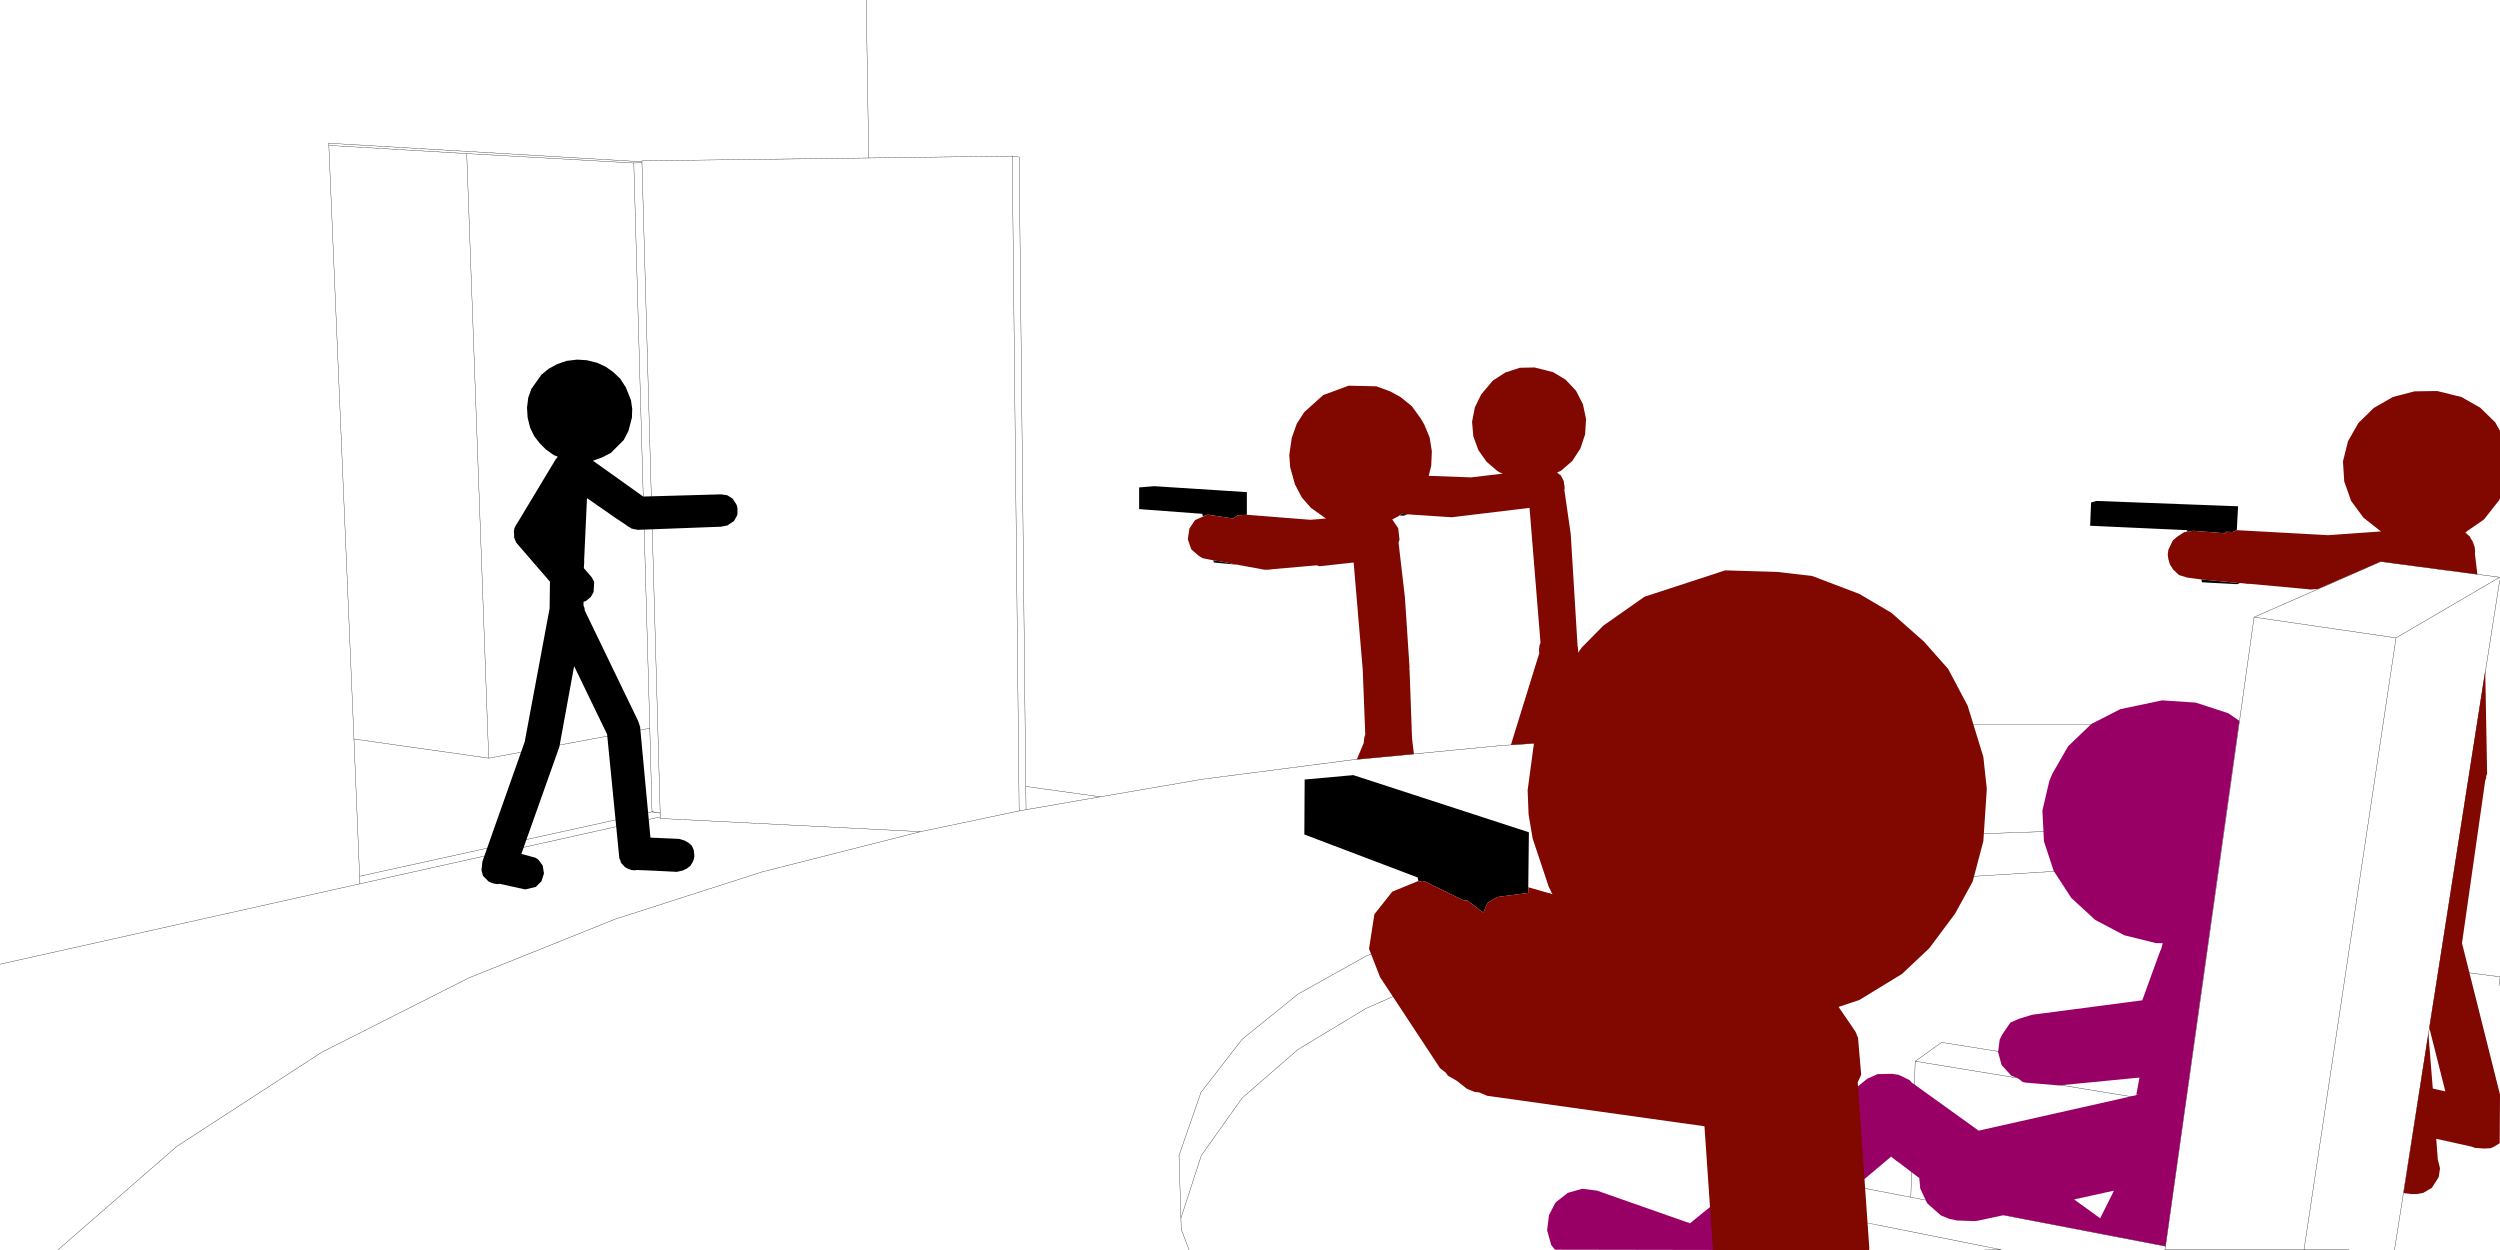 <?xml version="1.0" encoding="UTF-8" standalone="no"?>
<svg xmlns:xlink="http://www.w3.org/1999/xlink" height="199.0px" width="398.0px" xmlns="http://www.w3.org/2000/svg">
  <g transform="matrix(1.0, 0.0, 0.0, 1.0, 198.0, 99.0)">
    <path d="M-60.1 -99.0 L-59.7 -73.85 -36.85 -74.15 -35.75 -74.0 -34.7 26.2 -22.85 27.85 -6.55 25.05 17.0 22.0 40.85 19.7 65.1 18.05 89.9 16.95 115.4 16.4 141.85 16.4 157.2 25.25 160.85 -0.75 181.0 -9.6 199.95 -7.1 183.45 2.55 168.8 99.95 176.0 99.95 M-59.7 -73.85 L-95.8 -73.4 -95.8 -73.25 -95.8 -73.1 -92.9 30.4 -92.9 30.45 -92.9 31.05 -92.9 31.3 -51.45 33.4 -35.75 30.1 -36.85 -74.15 M-95.8 -73.1 L-97.1 -73.05 -94.55 16.95 -94.2 30.2 -93.25 30.4 -92.9 30.4 M-145.65 -75.85 L-141.65 18.65 -120.2 21.7 -123.7 -74.55 -145.65 -75.85 -145.7 -76.2 -95.8 -73.25 M-97.1 -73.05 L-123.7 -74.55 M-22.85 27.85 L-34.65 29.9 -35.75 30.1 M-34.7 26.2 L-34.65 29.9 M-51.45 33.4 L-76.65 39.8 -100.0 47.3 -123.4 56.7 -146.75 68.5 -169.85 83.5 -188.8 100.0 M77.05 100.0 L77.25 91.3 83.05 87.15 106.2 91.6 106.9 69.95 111.1 66.95 150.45 73.2 155.25 39.15 129.35 39.7 110.75 40.85 93.05 42.55 76.25 44.85 60.4 47.85 45.55 51.55 31.8 56.1 19.45 61.55 8.6 68.1 -0.25 75.8 -6.75 84.95 -10.0 94.95 -9.95 96.7 -8.7 100.0 M155.25 39.15 L156.2 32.4 111.0 33.95 93.25 35.55 76.45 37.7 60.55 40.45 45.65 43.9 31.9 48.15 19.5 53.2 8.65 59.25 -0.25 66.45 -6.8 74.9 -10.3 84.95 -10.0 94.95 M-94.55 16.95 L-94.6 16.95 -120.2 21.7 M-141.65 18.65 L-140.75 40.5 -94.2 30.25 -94.2 30.2 M-92.9 30.45 L-93.25 30.4 -94.2 30.25 M-198.0 54.5 L-140.7 41.7 -140.75 40.5 M-140.7 41.7 L-92.9 31.05 M199.95 -6.6 L190.25 55.25 199.95 56.5 200.0 56.5 199.95 57.9 M183.2 100.0 L190.25 55.25 M157.2 25.25 L156.2 32.4 M106.9 69.95 L149.9 77.0 150.45 73.2 M168.8 99.95 L146.65 99.95 146.75 99.4 106.2 91.6 M77.25 91.3 L120.6 99.95 117.9 100.0 M146.75 99.4 L149.9 77.0 M183.45 2.55 L160.85 -0.75" fill="none" stroke="#000000" stroke-linecap="round" stroke-linejoin="round" stroke-width="0.05"/>
    <path d="M0.5 -17.05 L-1.0 -16.95 -1.65 -16.45 -5.6 -17.05 -5.85 -17.05 -6.5 -16.8 -6.6 -17.2 -16.65 -17.95 -16.65 -21.4 -14.25 -21.6 0.5 -20.65 0.5 -17.05 M-4.85 -9.8 L-3.55 -9.6 -2.25 -9.35 -1.65 -9.2 -1.5 -9.2 -1.05 -9.1 -1.1 -9.1 -4.75 -9.45 -4.85 -9.8 M24.8 -16.95 L25.15 -17.2 26.15 -17.1 25.4 -16.9 24.8 -16.95 M150.25 -14.35 L150.15 -14.6 134.75 -15.3 134.9 -19.0 135.75 -19.25 158.3 -18.4 158.1 -14.6 157.4 -14.3 156.35 -14.35 156.3 -14.1 151.15 -14.5 150.35 -14.35 150.25 -14.35 M158.55 -6.15 L158.15 -6.0 152.55 -6.3 152.45 -6.8 152.95 -6.7 157.2 -6.3 158.55 -6.15 M-97.4 -32.5 L-97.95 -30.4 -98.7 -28.95 -100.75 -26.9 -102.1 -26.2 -103.6 -25.65 -95.6 -19.95 -83.2 -20.3 -82.2 -20.15 -81.35 -19.6 -80.8 -18.75 -80.7 -18.55 -80.6 -18.15 -80.6 -17.15 -80.7 -16.85 -81.15 -16.05 -82.2 -15.35 -83.2 -15.15 -96.45 -14.65 -97.2 -14.8 -97.45 -14.85 -100.1 -16.6 -101.6 -17.65 -104.55 -19.7 -105.0 -9.95 -105.05 -9.7 -105.0 -9.9 -105.0 -9.4 -105.05 -8.55 -103.8 -7.1 -103.4 -6.35 -103.5 -4.75 -103.95 -3.95 -104.75 -3.3 -105.1 -3.2 -105.1 -2.6 -104.95 -2.2 -104.9 -1.8 -96.4 15.8 -96.1 16.7 -94.45 34.35 -89.9 34.55 -89.05 34.8 -88.4 35.15 -87.85 35.65 -87.55 36.35 -87.45 37.3 -87.55 37.8 -87.7 38.2 -88.1 38.85 -88.7 39.3 -89.35 39.6 -90.25 39.8 -94.2 39.6 -95.4 39.55 -96.6 39.5 -97.0 39.55 -97.55 39.5 -97.75 39.4 -98.05 39.3 -98.5 39.05 -99.15 38.35 -99.25 37.95 -99.4 37.65 -101.35 17.9 -106.6 7.05 -108.95 19.9 -115.0 36.95 -112.75 37.55 -112.3 37.85 -111.6 38.8 -111.4 40.05 -111.8 41.3 -112.7 42.2 -114.4 42.6 -118.45 41.7 -118.75 41.75 -119.2 41.7 -119.75 41.55 -120.2 41.35 -121.1 40.45 -121.35 39.55 -121.2 38.15 -114.45 19.05 -114.45 19.0 -110.5 -2.15 -110.45 -6.4 -115.85 -12.65 -115.85 -12.7 -116.15 -13.4 -116.15 -14.0 -116.2 -14.35 -116.1 -14.95 -115.65 -15.75 -115.6 -15.8 -109.55 -25.85 -109.3 -26.15 -109.25 -26.25 -109.2 -26.3 -109.85 -26.55 -111.1 -27.45 -112.05 -28.4 -112.95 -29.55 -113.6 -30.9 -114.0 -32.5 -114.1 -34.1 -113.9 -35.7 -113.4 -37.1 -111.8 -39.35 -110.65 -40.3 -109.25 -41.05 -107.8 -41.55 -106.1 -41.75 -104.55 -41.65 -102.95 -41.25 -101.55 -40.6 -100.35 -39.75 -99.25 -38.7 -98.35 -37.3 -97.55 -35.3 -97.35 -33.9 -97.4 -32.5 M-107.0 -2.05 L-107.1 -2.1 -107.0 -2.05 M-97.8 -15.05 L-98.0 -15.15 -98.65 -15.6 -97.8 -15.05 M-97.1 -14.75 L-97.2 -14.8 -97.0 -14.75 -97.1 -14.75" fill="#000000" fill-rule="evenodd" stroke="none"/>
    <path d="M3.6 -8.3 L4.5 -8.35 3.95 -8.25 3.6 -8.3" fill="#8d073a" fill-rule="evenodd" stroke="none"/>
    <path d="M0.5 -17.05 L10.6 -16.25 13.1 -16.45 10.7 -18.15 10.65 -18.2 9.25 -19.8 8.15 -21.9 7.4 -24.6 7.25 -26.55 7.65 -29.3 8.45 -31.55 9.65 -33.4 12.65 -36.1 16.7 -37.6 21.1 -37.5 23.3 -36.7 24.95 -35.8 26.75 -34.35 28.2 -32.35 28.75 -31.4 29.6 -29.35 29.95 -27.15 29.85 -24.85 29.45 -23.25 36.2 -23.0 41.25 -23.6 40.85 -23.75 40.4 -24.0 38.65 -25.5 37.35 -27.35 36.55 -29.55 36.35 -31.85 36.8 -34.15 37.8 -36.2 39.65 -38.4 41.65 -39.7 43.95 -40.45 46.3 -40.5 49.25 -39.75 51.25 -38.55 52.9 -36.8 54.0 -34.65 54.5 -32.3 54.35 -29.85 53.6 -27.6 52.3 -25.6 50.5 -24.05 49.85 -23.75 50.0 -23.7 50.15 -23.55 50.5 -23.3 50.95 -22.4 51.0 -21.9 51.05 -21.75 51.05 -21.7 51.1 -21.3 51.05 -21.0 52.0 -14.4 52.0 -14.3 52.05 -14.15 53.15 3.85 53.2 4.05 53.2 4.15 53.25 4.45 52.7 18.9 42.5 19.6 42.55 19.55 43.1 17.75 47.05 5.0 47.0 4.45 47.1 3.7 47.25 3.35 45.5 -18.15 33.1 -16.65 27.9 -17.0 27.05 -17.05 25.15 -17.2 24.8 -16.95 24.6 -16.8 23.65 -16.3 24.6 -14.9 24.8 -13.1 24.65 -12.6 25.6 -4.45 25.6 -4.3 25.65 -4.1 26.4 7.3 26.35 7.5 26.4 7.6 26.8 18.6 27.1 21.05 18.0 21.9 19.1 19.3 19.1 19.2 19.2 18.4 19.35 17.95 18.95 7.65 17.5 -9.45 12.55 -8.9 12.45 -8.9 12.1 -8.85 11.6 -9.0 3.6 -8.3 3.3 -8.3 0.05 -8.9 -0.5 -9.0 -1.5 -9.2 -1.65 -9.2 -2.25 -9.35 -3.55 -9.6 -4.85 -9.8 -6.6 -10.15 -7.2 -10.55 -8.35 -11.55 -8.9 -13.15 -8.65 -14.85 -7.75 -16.2 -5.85 -17.05 -5.6 -17.05 -1.65 -16.45 -1.0 -16.95 0.5 -17.05 M158.1 -14.6 L172.65 -13.8 181.1 -14.4 180.9 -14.5 178.25 -16.6 176.3 -19.25 175.2 -22.35 175.0 -25.55 175.8 -28.75 177.45 -31.65 179.9 -34.05 182.95 -35.8 186.4 -36.7 190.0 -36.75 193.85 -35.8 196.85 -34.1 199.25 -31.75 200.0 -30.4 200.0 -19.65 199.85 -19.35 197.45 -16.3 194.85 -14.5 194.55 -14.25 194.45 -14.2 194.6 -14.15 194.75 -13.95 195.2 -13.6 195.4 -13.15 195.55 -13.0 195.75 -12.55 195.8 -12.35 195.95 -12.0 196.05 -11.2 196.0 -10.9 196.4 -7.55 181.0 -9.6 171.05 -5.25 170.55 -5.2 170.35 -5.2 169.95 -5.15 160.75 -6.0 160.2 -6.05 159.8 -6.05 158.6 -6.2 158.55 -6.15 157.2 -6.3 152.95 -6.7 152.45 -6.8 152.45 -6.75 150.2 -7.05 148.9 -7.45 147.95 -8.35 147.45 -9.15 147.2 -10.0 147.1 -10.7 147.15 -11.0 147.15 -11.05 147.2 -11.45 147.9 -12.95 148.6 -13.55 149.75 -14.3 150.0 -14.3 150.2 -14.45 150.25 -14.35 150.35 -14.35 151.15 -14.5 156.3 -14.1 156.35 -14.35 157.4 -14.3 158.1 -14.6 M197.8 24.85 L197.65 25.25 193.95 51.15 200.0 75.25 199.95 83.0 199.05 83.55 198.5 83.8 197.45 83.85 196.1 83.75 195.85 83.7 195.8 83.65 195.5 83.55 189.85 82.3 190.1 85.6 190.45 87.0 190.25 88.35 190.15 88.55 189.15 90.1 187.8 90.9 186.75 91.1 185.95 91.1 185.2 91.0 185.0 91.0 184.65 90.9 188.6 65.45 188.6 65.55 189.3 74.3 191.3 74.75 188.75 64.65 188.75 64.6 197.65 7.75 197.95 24.2 197.8 24.55 197.8 24.85" fill="#800800" fill-rule="evenodd" stroke="none"/>
    <path d="M136.35 94.95 L138.55 90.55 132.2 91.95 136.35 94.95 M156.75 14.55 L158.5 15.75 146.75 99.4 121.0 94.45 116.8 95.35 116.3 95.4 113.55 95.3 112.35 95.05 111.0 94.5 108.9 92.65 108.75 92.45 107.7 90.2 107.55 88.55 104.2 86.0 103.9 85.8 102.95 85.05 103.05 85.15 97.4 89.9 83.05 87.15 77.25 91.3 77.05 100.0 49.55 99.95 48.95 99.2 48.3 96.85 48.6 94.45 49.55 92.6 49.75 92.35 51.6 90.9 53.9 90.25 56.25 90.55 71.05 95.75 99.25 72.75 100.9 72.0 103.3 71.95 103.45 72.0 103.85 72.05 104.25 72.1 106.0 72.95 106.4 73.4 106.5 73.45 117.0 81.0 140.55 75.7 142.7 75.2 142.1 75.3 142.6 72.55 129.75 73.8 124.45 73.35 124.0 73.25 123.25 72.65 122.2 72.25 120.65 70.55 120.1 68.5 120.35 66.5 120.75 65.7 122.05 63.8 123.4 63.2 125.5 62.55 143.05 60.25 145.9 52.4 146.05 52.15 146.3 51.15 145.25 51.15 140.2 49.9 135.55 47.45 131.75 43.95 128.95 39.65 127.4 34.95 127.15 30.05 128.25 25.35 128.75 24.15 131.25 19.8 134.95 16.25 139.55 13.9 146.2 12.5 151.55 12.85 156.75 14.55" fill="#990066" fill-rule="evenodd" stroke="none"/>
    <path d="M27.8 41.25 L27.7 40.7 9.65 33.85 9.7 25.1 17.45 24.4 45.4 33.5 45.3 42.25 45.3 43.15 40.35 43.8 38.8 44.75 38.15 46.3 35.6 44.35 34.9 44.3 28.8 41.3 28.4 41.25 27.8 41.4 27.8 41.25" fill="#000000" fill-rule="evenodd" stroke="none"/>
    <path d="M45.3 42.25 L49.15 43.35 48.55 42.15 46.0 34.5 45.35 30.65 45.2 26.8 46.25 19.0 47.6 14.0 49.65 10.0 53.8 4.1 57.25 0.6 63.8 -4.0 76.65 -8.2 84.95 -7.95 90.5 -7.3 98.0 -4.45 103.1 -1.45 108.3 3.15 112.15 7.5 115.25 13.35 117.75 21.5 118.3 26.6 117.75 34.9 116.05 41.35 113.25 46.45 109.15 51.95 104.8 56.05 98.0 60.2 94.7 61.3 97.4 65.25 97.8 66.25 98.3 72.1 97.75 73.3 99.6 99.8 99.55 100.0 74.7 100.0 73.35 80.3 38.75 75.45 37.45 74.9 36.8 74.85 35.55 74.35 33.9 73.05 32.5 72.25 32.2 71.8 31.25 71.05 21.7 56.55 19.95 52.05 20.8 46.55 23.65 42.95 27.8 41.25 27.8 41.4 28.4 41.25 28.8 41.3 34.9 44.3 35.6 44.35 38.15 46.3 38.8 44.75 40.35 43.8 45.3 43.15 45.3 42.25" fill="#800800" fill-rule="evenodd" stroke="none"/>
  </g>
</svg>

